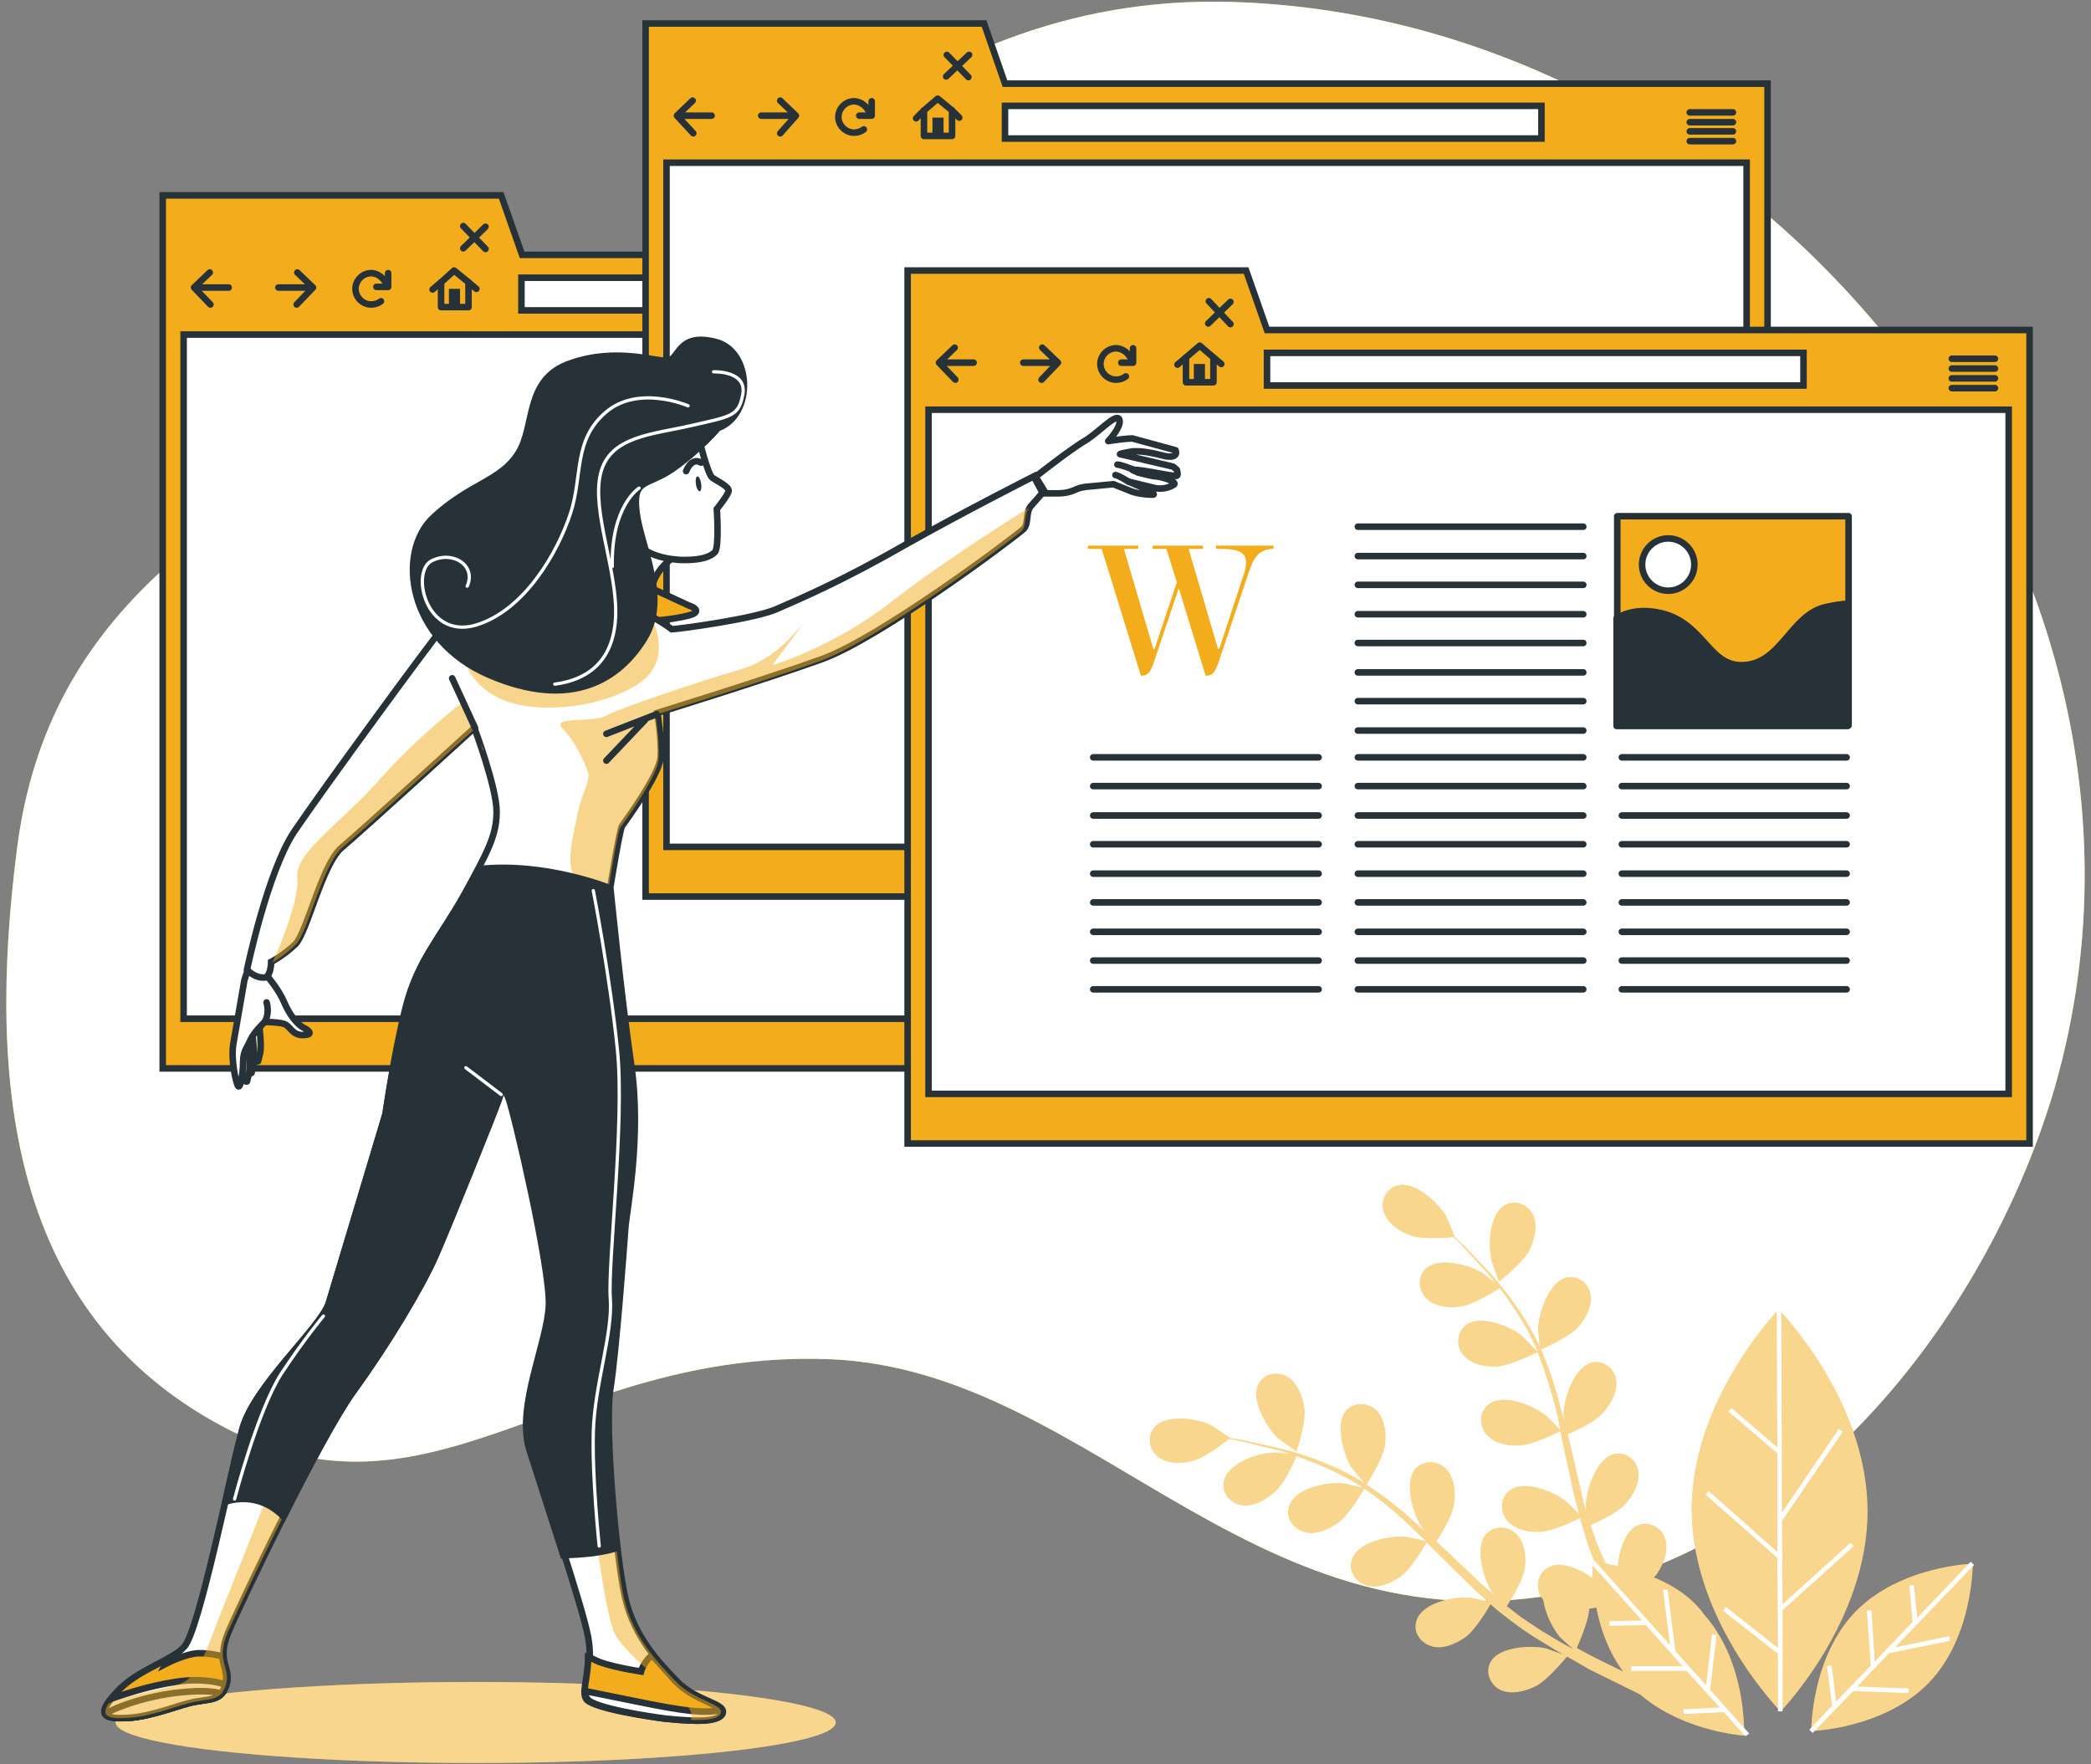 <svg xmlns="http://www.w3.org/2000/svg" xmlns:xlink="http://www.w3.org/1999/xlink" viewBox="0 0 320 270" xmlns:v="https://vecta.io/nano"><rect x="0" y="0" width="320" height="270" fill="#808080" stroke="none"/><style><![CDATA[.P{stroke-linejoin:round}.Q{stroke-miterlimit:10}.R{stroke:#263238}.S{fill:#f3ad1c}.T{fill:#fff}.U{stroke-linecap:round}.V{fill:none}.W{fill:#263238}.X{opacity:.5}]]></style><use xlink:href="#B" class="S"/><use xlink:href="#B" opacity=".7" class="T"/><g class="S"><use xlink:href="#C"/><use xlink:href="#D"/><use xlink:href="#E"/><use xlink:href="#F"/><use xlink:href="#G"/></g><g class="T X"><use xlink:href="#C"/><use xlink:href="#D"/><use xlink:href="#E"/><use xlink:href="#F"/><use xlink:href="#G"/></g><path d="M272.8 246.4l10.9-9.8-.5-.5-10.4 9.4-.1-12.9h.1l9.2-13.5-.6-.4-8.7 12.8-.1-31.1h-.7l.1 21.1-7-6-.5.5 7.5 6.4v15.1l-10.5-9.3-.5.5 11 9.7.1 13.8-8-6.3-.4.6 8.4 6.6v8.8h.7v-15.5zm-10.1 3.8l-.7-.1-.9 7.8-4.7-5.2h0l-1.2-9.4h-.7l1.1 8.5-11.7-13.1-.5.5 7.9 8.8-5 .1v.7l5.6-.1 5.6 6.3h-7.9v.7h8.5l5.1 5.6-5.6.3.1.7 6.1-.3 3.3 3.7.6-.4-6-6.7zm26.4 2.8l9.3-1.9-.1-.7-8.3 1.7 12.1-12.6-.5-.5-8.2 8.6-.5-5h-.7l.5 5.6-5.8 6.1-.5-7.9-.7.1.6 8.4-5.3 5.5-.7-5.5-.7.1.8 6-3.5 3.7.5.5 6.2-6.4 8.5.3v-.7l-7.9-.3 4.9-5.1z" class="T"/><g class="Q R"><path d="M79.9 39l-3.2-9.1H24.9V39v7.3 117.2h171.7V39z" class="S"/><path d="M28.1 51.2h165.3v104.7H28.1zm51.7-8.7h82.1v5H79.8z" class="T"/><g class="V P"><g class="U"><path d="M32.1 41.7L29.7 44l2.5 2.6M29.7 44H35m10.5-2.3l2.4 2.3-2.5 2.6m2.5-2.6h-5.3"/><use xlink:href="#H"/><path d="M57.6 43.9h1.8v-2.1"/></g><path d="M71.7 43.2l-2.2-1.8-2 1.8V47h4.2z"/></g></g><path d="M68.7 44.2h1.7v2.7h-1.7z" class="W"/><g class="Q R"><g class="P U V"><path d="M67.5 43.2l-1.3 1.1m5.5-1.1l1.2 1m-2-9.6l3.4 3.5"/><path d="M74.3 34.7L70.9 38m113.8 5.4h6.5m-6.5 1.5h6.5m-6.5 1.5h6.5m-6.5 1.5h6.5"/></g><path d="M153.8 12.8l-3.2-9.2H98.8v9.2V20v117.2h171.7V12.8z" class="S"/><path d="M102 24.9h165.3v104.7H102zm51.8-8.7h82.1v5h-82.1z" class="T"/><g class="V P"><g class="U"><path d="M106 15.4l-2.4 2.3 2.5 2.7m-2.5-2.7h5.3m10.5-2.3l2.4 2.3-2.4 2.7m2.4-2.7h-5.3"/><use xlink:href="#H" x="73.9" y="-26.3"/><path d="M131.5 17.7h1.9v-2.2"/></g><path d="M145.7 16.9l-2.2-1.8-2.1 1.8v3.9h4.3z"/></g></g><path d="M142.7 18h1.7v2.7h-1.7z" class="W"/><g class="Q R"><g class="P U V"><path d="M141.4 16.9l-1.2 1.2m5.5-1.2l1.1 1.1m-1.9-9.6l3.3 3.4"/><path d="M148.3 8.4l-3.5 3.3m113.8 5.5h6.6m-6.6 1.5h6.6m-6.6 1.4h6.6m-6.6 1.5h6.6"/></g><path d="M193.9 50.5l-3.2-9.1h-51.8v9.1 7.3V175h171.7V50.5z" class="S"/><path d="M142.1 62.7h165.3v104.7H142.1zm51.8-8.7H276v5h-82.1z" class="T"/><g class="V P"><g class="U"><path d="M146.1 53.2l-2.4 2.3 2.5 2.6m-2.5-2.6h5.3m10.5-2.3l2.4 2.3-2.5 2.6m2.5-2.6h-5.3"/><use xlink:href="#H" x="114" y="11.5"/><path d="M171.6 55.5h1.8v-2.2"/></g><path d="M185.7 54.7l-2.1-1.8-2.1 1.8v3.8h4.2z"/></g></g><path d="M182.7 55.7h1.7v2.7h-1.7z" class="W"/><g class="P Q R U V"><path d="M181.5 54.7l-1.3 1.1m5.5-1.1l1.2 1m-1.9-9.6l3.3 3.5"/><path d="M188.3 46.2l-3.4 3.3m113.8 5.4h6.6m-6.6 1.5h6.6m-6.6 1.5h6.6m-6.6 1.5h6.6m-138 56.5h34.5m-34.5 4.4h34.5m-34.5 4.5h34.5m-34.5 4.4h34.5m-34.5 4.5h34.5m-34.5 4.4h34.5m-34.5 4.5h34.5m-34.5 4.4h34.5m-34.5 4.4h34.5m6-35.5h34.5m-34.5 4.4h34.5m-34.5 4.5h34.5m-34.5 4.4h34.5m-34.5 4.5h34.5m-34.5 4.4h34.5m-34.5 4.5h34.5m-34.5 4.4h34.5m-34.5 4.4h34.5m-34.5-70.8h34.5m-34.5 4.5h34.5m-34.5 4.4h34.5M207.8 94h34.5m-34.5 4.4h34.5m-34.5 4.5h34.5m-34.5 4.4h34.5m-34.5 4.5h34.5m5.9 4.1h34.4m-34.4 4.4h34.4m-34.4 4.5h34.4m-34.4 4.4h34.4m-34.4 4.5h34.4m-34.4 4.4h34.4m-34.4 4.5h34.4m-34.4 4.4h34.4m-34.4 4.4h34.4"/></g><g class="S"><path d="M190.4 87.7c.2-.5.3-1.2.3-1.6 0-2-2.1-2.1-4.1-2.1h-.5v-.5h8.8v.5c-2.3 0-3.1 1.5-3.8 3.6l-4.7 14c-.4 1-.7 1.8-1.8 1.8h-.1L180.4 90l-3.9 11.6c-.4 1-.7 1.8-1.8 1.8h-.1l-6-19.4h-2.1v-.5h7.7v.5H172l4.5 15.3h.2l3.4-10.2-1.6-5.1h-2.1v-.5h7.7v.5h-2.2l4.5 15.3h.2l3.8-11.6z"/><path d="M247.5 79h35.4v32h-35.4z" class="P Q R"/></g><path d="M282.9 92.4c-1 0-2.1.2-3.5.5-5.4 1.2-6.8 8.9-12.9 8.9-5.4 0-5.9-7.3-13.6-8.2-2.3-.3-4.1.2-5.5 1v16.5h35.4V92.4z" class="P Q R W"/><path d="M259.3 86.4c0 2.2-1.8 4-4 4s-4-1.8-4-4 1.8-4 4-4 4 1.8 4 4z" class="P Q R T"/><ellipse cx="72.8" cy="263.6" rx="55.1" ry="6.2" class="S"/><g class="T"><ellipse cx="72.8" cy="263.6" rx="55.1" ry="6.2" class="X"/><g class="Q R"><path d="M104.7 84.4s-4.3 1.6-5 5.9-8.4 2.7-8.4 2.7 0-13.2 2.1-15.5c1.9-2.2 11.3 6.9 11.3 6.9z"/><path d="M106.9 66.9s1.4 5.7 2.1 6.2 2.7 1.4 2.5 2.1-1.8 2.7-1.8 2.7.4 5.9-.3 6.6-2 1.2-4.7 1.2-5.9-.9-6.8-2.3l-1.8-2.7s-1.6 0-1.6-2.3-1.1-5.3 1.6-8.4c2.6-3.4 8.3-5 10.8-3.1z"/></g></g><path d="M107.3 74c.1.6 0 1.1-.2 1.2-.2 0-.5-.4-.6-1.1-.1-.6 0-1.1.2-1.2.3 0 .5.5.6 1.1z" class="W"/><g class="Q R"><path d="M105 72.1s.8-2.2 2.3-1.3" class="P U V"/><path d="M90.7 88.1s2.1-1.1 5.9.5l8.9 4.1c.7.2 1.8.9.2 1.4s-5 .9-5.9.9-5.9-2.5-7.8-2.5h-2.7s-.4-3.7 1.4-4.4z" class="S"/><path d="M102.8 96.3s-4.3-3.4-10.5-4.8-11.9-.2-15.8.9-7.3 2.1-8.9 3.9-18.5 24.9-22.6 31c-4.1 6.2-7.2 21.1-7.2 21.1s.9 1.4 2.3 1.4 1.4-2.6 1.4-2.6 1.8-.9 3.7-2.7c1.8-1.8 4.1-12.3 7.1-14.8s20.3-18.3 20.3-18.3 3.4 9.1 3.4 12.8-1.4 6.2-5 12.8c-3.7 6.6-7.1 10-8.9 17.1S59 170.5 59 170.5l-8.7 29c-1.4 3.9-11.4 12.6-13.2 19.2s-6.6 30.8-8.9 33.3-6.8 3.4-10 6.8-2.5 4.3 1.4 4.1 8-2.1 10.5-2.5c2.5-.5 3.9-.2 4.6-2.7s-1.6-3.4.2-7.8c1.8-4.3 13.9-29.7 19.2-37s10.5-16 12.6-20.8 8.9-21.7 9.6-23.7c.7-2.1.7-2.7 1.6-.5s6.4 26 6.2 31.7-5 15.5-3 22.1c2.1 6.6 8 24 8.9 28.8s-.9 8 0 9.4 9.6 2.7 11.9 3c2.3.2 8.2.9 8.7-.7s-4.1-1.8-7.1-5c-2.5-2.6-6.4-6.6-7.8-12.6-1.4-5.9-3.2-26.3-2.3-32s2.1-21.9 2.3-24.7c.2-2.7 2.5-13.9.9-24.9s-3.2-27.2-3.2-27.2 1.4-8.7 1.8-9.4c.5-.7 5.7-7.8 5.9-10.5s-.5-6.8-.5-6.8 16.2-5 25.1-8.2 28.8-18.1 30.9-19.9c.9-.8.3-2.6 1.2-3.6 1.1-1.2 2-2.3 2-2.3l-1.4-2.3s-10.5 5.3-20.1 10.7c-9.6 5.5-16 8.2-19.2 9.6-3.3 1.6-15.6 3.2-16.3 3.2z" class="T"/><path d="M30.5 253c-2 0-5.1 1.6-5.1 1.6l.5-.9c-2.4 1.4-5.5 2.6-7.9 5.1-3.2 3.4-2.5 4.3 1.4 4.1s8-2.1 10.5-2.5c2.5-.5 3.9-.2 4.6-2.7.4-1.6-.3-2.6-.5-4.2-.5-.2-1.9-.5-3.5-.5z" class="S"/><g class="T"><path d="M34.5 257.8c-1.5-.5-3.5-.8-6.1-.6-4.2.4-8.7 1.8-11.4 2.8-2 2.5-1 3.1 2.4 2.9 3.9-.2 8-2.1 10.5-2.5 2.6-.4 3.9-.2 4.6-2.6z"/><path d="M33.9 259.2c-.8-.3-2.6-.6-6.4-.2-4.1.4-8.8 1.8-11.3 3.2.2.7 1.4.8 3.3.7 3.9-.2 8-2.1 10.5-2.5 1.8-.3 3.1-.3 3.9-1.2z"/></g></g><g class="S"><path d="M45.2 228.4l-4.3.6-7.6 19.1c-1.9 5-2.8 7.6-4.8 9.1-1.6 1.2-8.3 1.8-11.9 3.5-1.2 1.9-.1 2.4 2.9 2.2 3.9-.2 8-2.1 10.5-2.5 2.5-.5 3.9-.2 4.6-2.7s-1.6-3.4.2-7.8c1.1-2.5 5.7-12.3 10.4-21.5z" class="X"/><path d="M103.3 257.2l-3.5-3.9c-1.3 1-1.7 2.5-1.7 2.5s-5.3-.8-7.1-1.8c-.4-.2-.7-.3-1-.4 0 3.2-1 5.3-.3 6.4.9 1.4 9.6 2.7 11.9 3 2.3.2 8.2.9 8.7-.7s-4-1.9-7-5.1z" class="Q R"/></g><path d="M110.4 262.3c.1-.2 0-.4-.1-.6-2.5.6-6.2 0-11.3-1l-9.4-1.9c0 .5 0 .9.3 1.2.9 1.4 9.6 2.7 11.9 3 2.2.2 8.1.9 8.6-.7z" class="Q R T"/><g class="S"><path d="M103.3 257.2c-2.5-2.6-6.4-6.6-7.8-12.6-.6-2.7-1.3-8.3-1.8-14.2l-2.9 1.6s1.6 13.7 3.1 17.6c1.6 3.9 10.6 9.8 11.7 12.1.3.5.3 1 .1 1.5 2.2.1 4.3-.1 4.6-1 .5-1.5-4-1.8-7-5zM70.5 99.4s.8 5.5 6.7 7.8 15.7.8 20.7-2.7c5.1-3.5 2-9.6 2-9.6l-2.4-3.3S85 103 70.5 99.4zm-25.2 45.1c1.8-1.8 4.1-12.3 7.1-14.8 2.8-2.3 18-16.2 20.1-18l-2-4s-6.7 5.1-12.5 11.7c-5.9 6.7-12.9 11-12.5 14.9s-3.8 13-3.8 13 1.8-1 3.6-2.8zm72.9-42.7l4.7-6.3c-1.2 1.2-4.3 5.5-9.8 7-5.5 1.6-18.4 5.9-20.3 7-2 1.2-8.6 0-6.7 2 2 2 3.5 5.5 3.9 6.7s-1.2 3.9-1.6 6.3c-.4 2.3-2.3 8.5 0 10.2.9.6 2.7 1.3 4.8 1.9 0-.3-.1-.5-.1-.5s1.4-8.7 1.8-9.4c.5-.7 5.7-7.8 5.9-10.5s-.5-6.8-.5-6.8 16.2-5 25.1-8.2 28.8-18.1 30.9-19.9c.9-.8.3-2.6 1.2-3.6 0 0-12.1 7.4-21.1 14.4-8.8 6.9-18.2 9.7-18.2 9.7z" class="X"/></g><g class="Q R"><path d="M100.5 109.3l-7.7 3m5.9-2.1l-5.9 6.2m-20.1-5l-3.5-7.6" class="P U V"/><path d="M109.9 65.5s-2.9 3.4-6.9 6.2-6.2 1.4-5.6 6.6 5 13.2 1.2 19.4-11.1 11-23.7 5.6-14.2-18.7-8.7-24c5.6-5.3 10.4-5.6 13.1-9.9 2.7-4.2.9-11.4 8-13.8 7.1-2.5 13.1-.2 14.9-.4s1.5-4.3 7.2-2.9c5.7 1.3 6 11.2.5 13.2z" class="W"/></g><path d="M109.2 56.9s5-.2 4.5 3.3c-.6 3.5-1.7 3.5-7.8 4.9-6 1.4-12.6 1.6-14 7.4s2.7 15.1 2.3 22.1-4.7 9.5-9.3 10.1m12.9-30s-4.3 2.7-4.1 12m11.6-24.6s-7.6-3.3-12.6 1-3.5 9.7-5.4 15.5-7 14.9-14.6 17.1c-7.6 2.1-9.9-8.3-6.6-9.9s6.8.8 5.4 3.9" stroke="#fff" stroke-width=".5" class="P U V Q"/><g class="R T P Q"><path d="M39.6 156.4s.5 3.6.2 4.8l-.3 1.2s-.9.8-1.1-5.6c-.1 0 .6-1.4 1.2-.4z"/><path d="M38.6 158.2s.5 3.6.2 4.8l-.3 1.2s-.9.8-1.1-5.6c0 .1.6-1.3 1.2-.4z"/><path d="M37.9 159.5s.5 3.6.2 4.8l-.3 1.2s-.9.8-1.1-5.6c-.1.1.5-1.4 1.2-.4z"/><path d="M41 149.5s1.7 2 2.5 3.9 2 3.4 3 3.9 1.4 1.1-.2 1.1-1.9-1.4-2.8-1.7-3-.3-3-.3-1.7 1.6-2.2 2.8-1.1 1.6-1.1 3.4-.5 4.7-.9 3.3c-.5-1.4-.9-4.4-.6-6.1l1.7-9.8.5-1.5s1.4 1.5 3.1 1z"/></g><path d="M40.5 156.4s.8-1.1.3-3" class="P Q R U V"/><path d="M73.3 133l-2.2 3.9c-3.7 6.6-7.1 10-8.9 17.1S59 170.5 59 170.5l-8.7 29c-1.4 3.9-11.4 12.6-13.2 19.2-.6 2.2-1.6 6.4-2.6 11.1 1.6-.5 5.5-1.2 8.9 2.3 3.8-7.6 8.1-15.6 10.6-19.1 5.3-7.3 10.5-16 12.6-20.8s8.9-21.7 9.6-23.7c.7-2.1.7-2.7 1.6-.5.9 2.3 6.4 26 6.2 31.7s-5 15.5-3 22.1l5.2 16.2c2.7-.1 5.6-.3 8.2-1.1-1-8.4-1.8-20.1-1.1-24.2.9-5.7 2.1-21.9 2.3-24.7.2-2.7 2.5-13.9.9-24.9s-3.2-27.2-3.2-27.2-9.8-4-20-2.9z" class="Q R W"/><g class="V P Q"><path d="M76.7 167.5l-5.4-4.1m19.5-27.1s2.6 13.4 3.7 24.5c1.1 11-1.5 32.5-1.1 37.9s-2.4 13.2-2.6 20.4c-.2 7.1.9 17.5.9 17.5m-55.8-7.2s3.5-13.4 7.1-19.1c3.7-5.6 6.5-8.9 6.5-8.9" stroke="#fff" stroke-width=".5" class="U"/><g class="R"><path d="M180.1 72.8c.2-.1.1-.5 0-.9-.3-.3-.6-.5-.6-.5l-8.1-1.9s0-.1 1.8-.4c1.8-.2 4.2.5 5.1.7 2.2.4 1.6-.9 1.6-.9l-6.6-1.8c-1.1 0-3.7.4-3.7.4s2.1-2.2 1.7-3.3c-.5-1.1-3.2 2.1-5.5 3.4-2.3 1.4-7.5 5.5-7.5 5.5l1.3 2.4h2.2c2.2 0 2.7-.7 3.8-.9.2 0 .4-.1.5-.1h.1l4.2-.4 2.5 1c.9.4 2.4.6 3.5.6s-3.7-2-3.7-2l4.1 1a4.06 4.06 0 0 0 2.8-.5c.7-.4-1.5-1.2-2.8-1.3-.8-.1-1.9-.4-2.7-.6.1 0-.9-.4-.8-.4 1.4-.1 6.4 1.1 6.8.9z"/><path d="M173.3 71.8s-1.8-.7-2.3-.7m1.7 2.6s-1.6-1-2-1" class="U"/></g></g><path d="M73.9 114.9l.1-.2-.4-.9c.1.3.2.7.3 1.1z" class="S X"/><defs ><path id="B" d="M282.2 44.1c-24-25.7-57.4-42.7-93.6-43.8-51.6-1.6-78.1 39-116.4 57.8S7.3 93.2 2.6 129.9s-.7 71.1 31.3 88.3 51.6-11.7 93-10.2c41.4 1.6 66.4 48.5 118.4 34.4 34.2-9.3 59.5-43.2 69.1-75.8 12.9-44.7-2.2-90.4-32.2-122.5z"/><path id="C" d="M229.4 196.1s3.7-2.9 4.6-4.7c.8-1.6 1.4-3.8.6-5.5-.8-1.6-2.8-2.4-4.4-1.4-2.3 1.4-2.5 6.2-1.9 8.5 0 .1 1.1 3.1 1.1 3.1z"/><path id="D" d="M195.6 220.1c.2.1 2.8 2 2.8 2s1.5-4.4 1.2-6.5c-.2-1.8-1-3.9-2.6-4.9-1.6-.9-3.7-.5-4.5 1.3-1 2.4 1.4 6.5 3.1 8.1z"/><path id="E" d="M272.2 200.4s-13.4 13.8-13.3 30.8 13.6 30.7 13.6 30.7 13.4-13.8 13.3-30.8-13.6-30.7-13.6-30.7z"/><path id="F" d="M253.1 241.4c.2-.2.4-.4.5-.6 1-1.5 1.8-3.6 1.2-5.4-.6-1.7-2.5-2.7-4.3-1.9-1.8.9-2.7 3.8-2.9 6.2-.7-.2-1.4-.3-1.9-.4l-.7-1.6c-.3-.6-.4-1.1-.7-1.7l-.9-2.6c1.1-.5 4.1-1.9 5.3-3.2s2.3-3.3 2-5.1-2.1-3.1-3.9-2.5c-2.5.8-4 5.3-4.1 7.7a7.5 7.5 0 0 0 .1 1.2c-.3-.9-.5-1.7-.7-2.6l-1.8-7.8-.4-1.6c.9-.4 4.2-1.9 5.4-3.3 1.2-1.3 2.3-3.3 2-5.1s-2.1-3.1-3.9-2.5c-2.5.8-4 5.3-4.1 7.7 0 .1 0 .7.1 1.4l-1.1-4.2c-.7-2.4-1.5-4.8-2.5-7 .3-.1 4.3-1.9 5.6-3.3 1.2-1.3 2.3-3.3 2-5.1s-2.1-3.1-3.9-2.5c-2.5.8-4 5.3-4.1 7.7 0 .2.2 2.3.3 3.1v-.1c-1-2.3-2.3-4.4-3.6-6.3s-2.7-3.6-4-5.1l-3.8-4-1.8-1.7h.1l-1.3-3.1c-1.2-2-4.7-5.3-7.3-4.7-1.9.4-2.8 2.4-2.2 4.1.6 1.8 2.5 3 4.2 3.6s5.5.3 6.4.2c.6.5 1.2 1.1 1.8 1.8l3.7 4 1 1.3-1.9-1.5c-2-1.3-6.6-2.5-8.6-.9-1.5 1.2-1.4 3.4-.1 4.7s3.6 1.5 5.4 1.2 5.1-2.3 5.8-2.8c.8 1 1.5 2 2.2 3.1 1.3 1.9 2.5 4 3.5 6.3.1.1.1.3.1.4-.3-.4-2.2-2.2-2.3-2.4-1.8-1.5-6.3-3.3-8.5-1.8-1.6 1.1-1.7 3.2-.6 4.6 1.2 1.5 3.4 1.9 5.2 1.8 2-.1 6-2.1 6.2-2.2.9 2.2 1.6 4.4 2.3 6.8.5 1.7.9 3.5 1.2 5.2-.4-.5-2.1-2.2-2.3-2.3-1.8-1.5-6.3-3.3-8.5-1.8-1.6 1.1-1.7 3.2-.6 4.6 1.2 1.5 3.4 1.9 5.2 1.8 2-.1 5.8-2 6.2-2.2l.5 2.4 1.7 7.8.7 2.6c-.6-.7-1.9-1.9-2-2-1.8-1.5-6.3-3.3-8.5-1.8-1.6 1.1-1.7 3.2-.6 4.6 1.2 1.5 3.4 1.9 5.2 1.8s5-1.6 6-2.1l1.3 4.3.7 1.8c.1.3.2.6.4.9h-.5v2.2c-1.9-1.4-4.8-2.6-6.6-1.7-1.7.8-2.2 2.9-1.3 4.5.1.2.3.4.4.6.3 2.1 1.5 4.4 2.5 5.6.1.1 1.4 1.3 2.1 1.9l-2-1.1-3-1.8-1.5-1-1.5-1-2.2-1.7c.6-1 2.4-3.9 2.7-5.6s.1-4-1.2-5.4c-1.3-1.3-3.4-1.4-4.7 0-1.7 2-.4 6.6.8 8.6 0 .1.4.5.7.9l-2.1-1.8-5.8-5.5-1.2-1.1c.5-.8 2.5-3.9 2.7-5.7.3-1.7.1-4-1.2-5.4-1.3-1.3-3.4-1.4-4.7 0-1.7 2-.4 6.6.8 8.6 0 .1.4.5.8 1.1l-3.2-2.9c-1.9-1.6-3.9-3.1-5.9-4.4.2-.3 2.5-3.9 2.8-5.9.3-1.7.1-4-1.2-5.4-1.3-1.3-3.4-1.4-4.7 0-1.7 2-.4 6.6.8 8.6.1.1 1.4 1.8 2 2.4h-.1a39.07 39.07 0 0 0-6.5-3.2c-2.1-.9-4.2-1.5-6.2-2l-5.3-1.2c-.9-.2-1.7-.3-2.4-.4l-2.8-1.9c-2.1-1.1-6.8-1.8-8.7.1-1.3 1.4-1 3.5.4 4.6 1.5 1.2 3.8 1.1 5.5.6 1.8-.5 4.7-2.8 5.4-3.3.8.1 1.6.3 2.5.5l5.3 1.3c.5.2 1.1.3 1.6.5l-2.4-.2c-2.4 0-6.9 1.5-7.7 4.1-.6 1.8.7 3.6 2.5 3.9 1.8.4 3.8-.8 5.2-2s3-4.7 3.3-5.5l3.6 1.4c2.1.9 4.3 2 6.4 3.3.1.1.2.2.3.2l-3.2-.7c-2.4-.2-7 .7-8.1 3.2-.8 1.8.3 3.6 2.1 4.2s3.9-.4 5.3-1.4c1.7-1.2 3.9-5.1 4-5.2 1.9 1.3 3.8 2.8 5.6 4.4l3.9 3.7c-.6-.2-3-.7-3.2-.7-2.4-.2-7 .7-8.1 3.2-.8 1.8.3 3.6 2.1 4.2s3.9-.4 5.3-1.4c1.6-1.2 3.8-4.9 3.9-5.2l1.7 1.7 5.7 5.6 2 1.8-2.7-.6c-2.4-.2-7 .7-8.1 3.2-.8 1.8.3 3.6 2.1 4.2s3.9-.4 5.3-1.4 3.3-4.1 3.8-5c1.1 1 2.3 1.9 3.5 2.8l1.5 1.1 1.5 1 3.1 1.9 1.5.9-2.5-.9c-2.3-.6-7.1-.3-8.5 1.9-1 1.6-.2 3.6 1.4 4.4 1.7.8 3.9.2 5.5-.6 1.7-.9 4.4-4.1 4.7-4.5l3.5 2 7.7 3.8c6.6 5.7 15.9 6.3 15.9 6.3s.5-11.1-6.1-18.5c-1.9-2.7-4.8-4.5-7.7-5.7zm-11.8 10.8c.2-.5 1.8-4 1.9-6 .4-.1.7-.1 1.1-.2.6 3.1 1.8 6.7 4.1 9.8l-3.9-1.9c-1-.5-2.1-1.1-3.2-1.7z"/><path id="G" d="M301.9 239.3s-11.1.3-18 7.4c-6.8 7.1-6.7 18.2-6.7 18.2s11.1-.3 18-7.4c6.8-7.1 6.7-18.2 6.7-18.2z"/><path id="H" d="M59.2 43.7c-.3-1-1.3-1.9-2.4-1.9-1.3 0-2.4 1.1-2.4 2.4s1.1 2.4 2.4 2.4c.6 0 1.1-.2 1.5-.5"/></defs></svg>